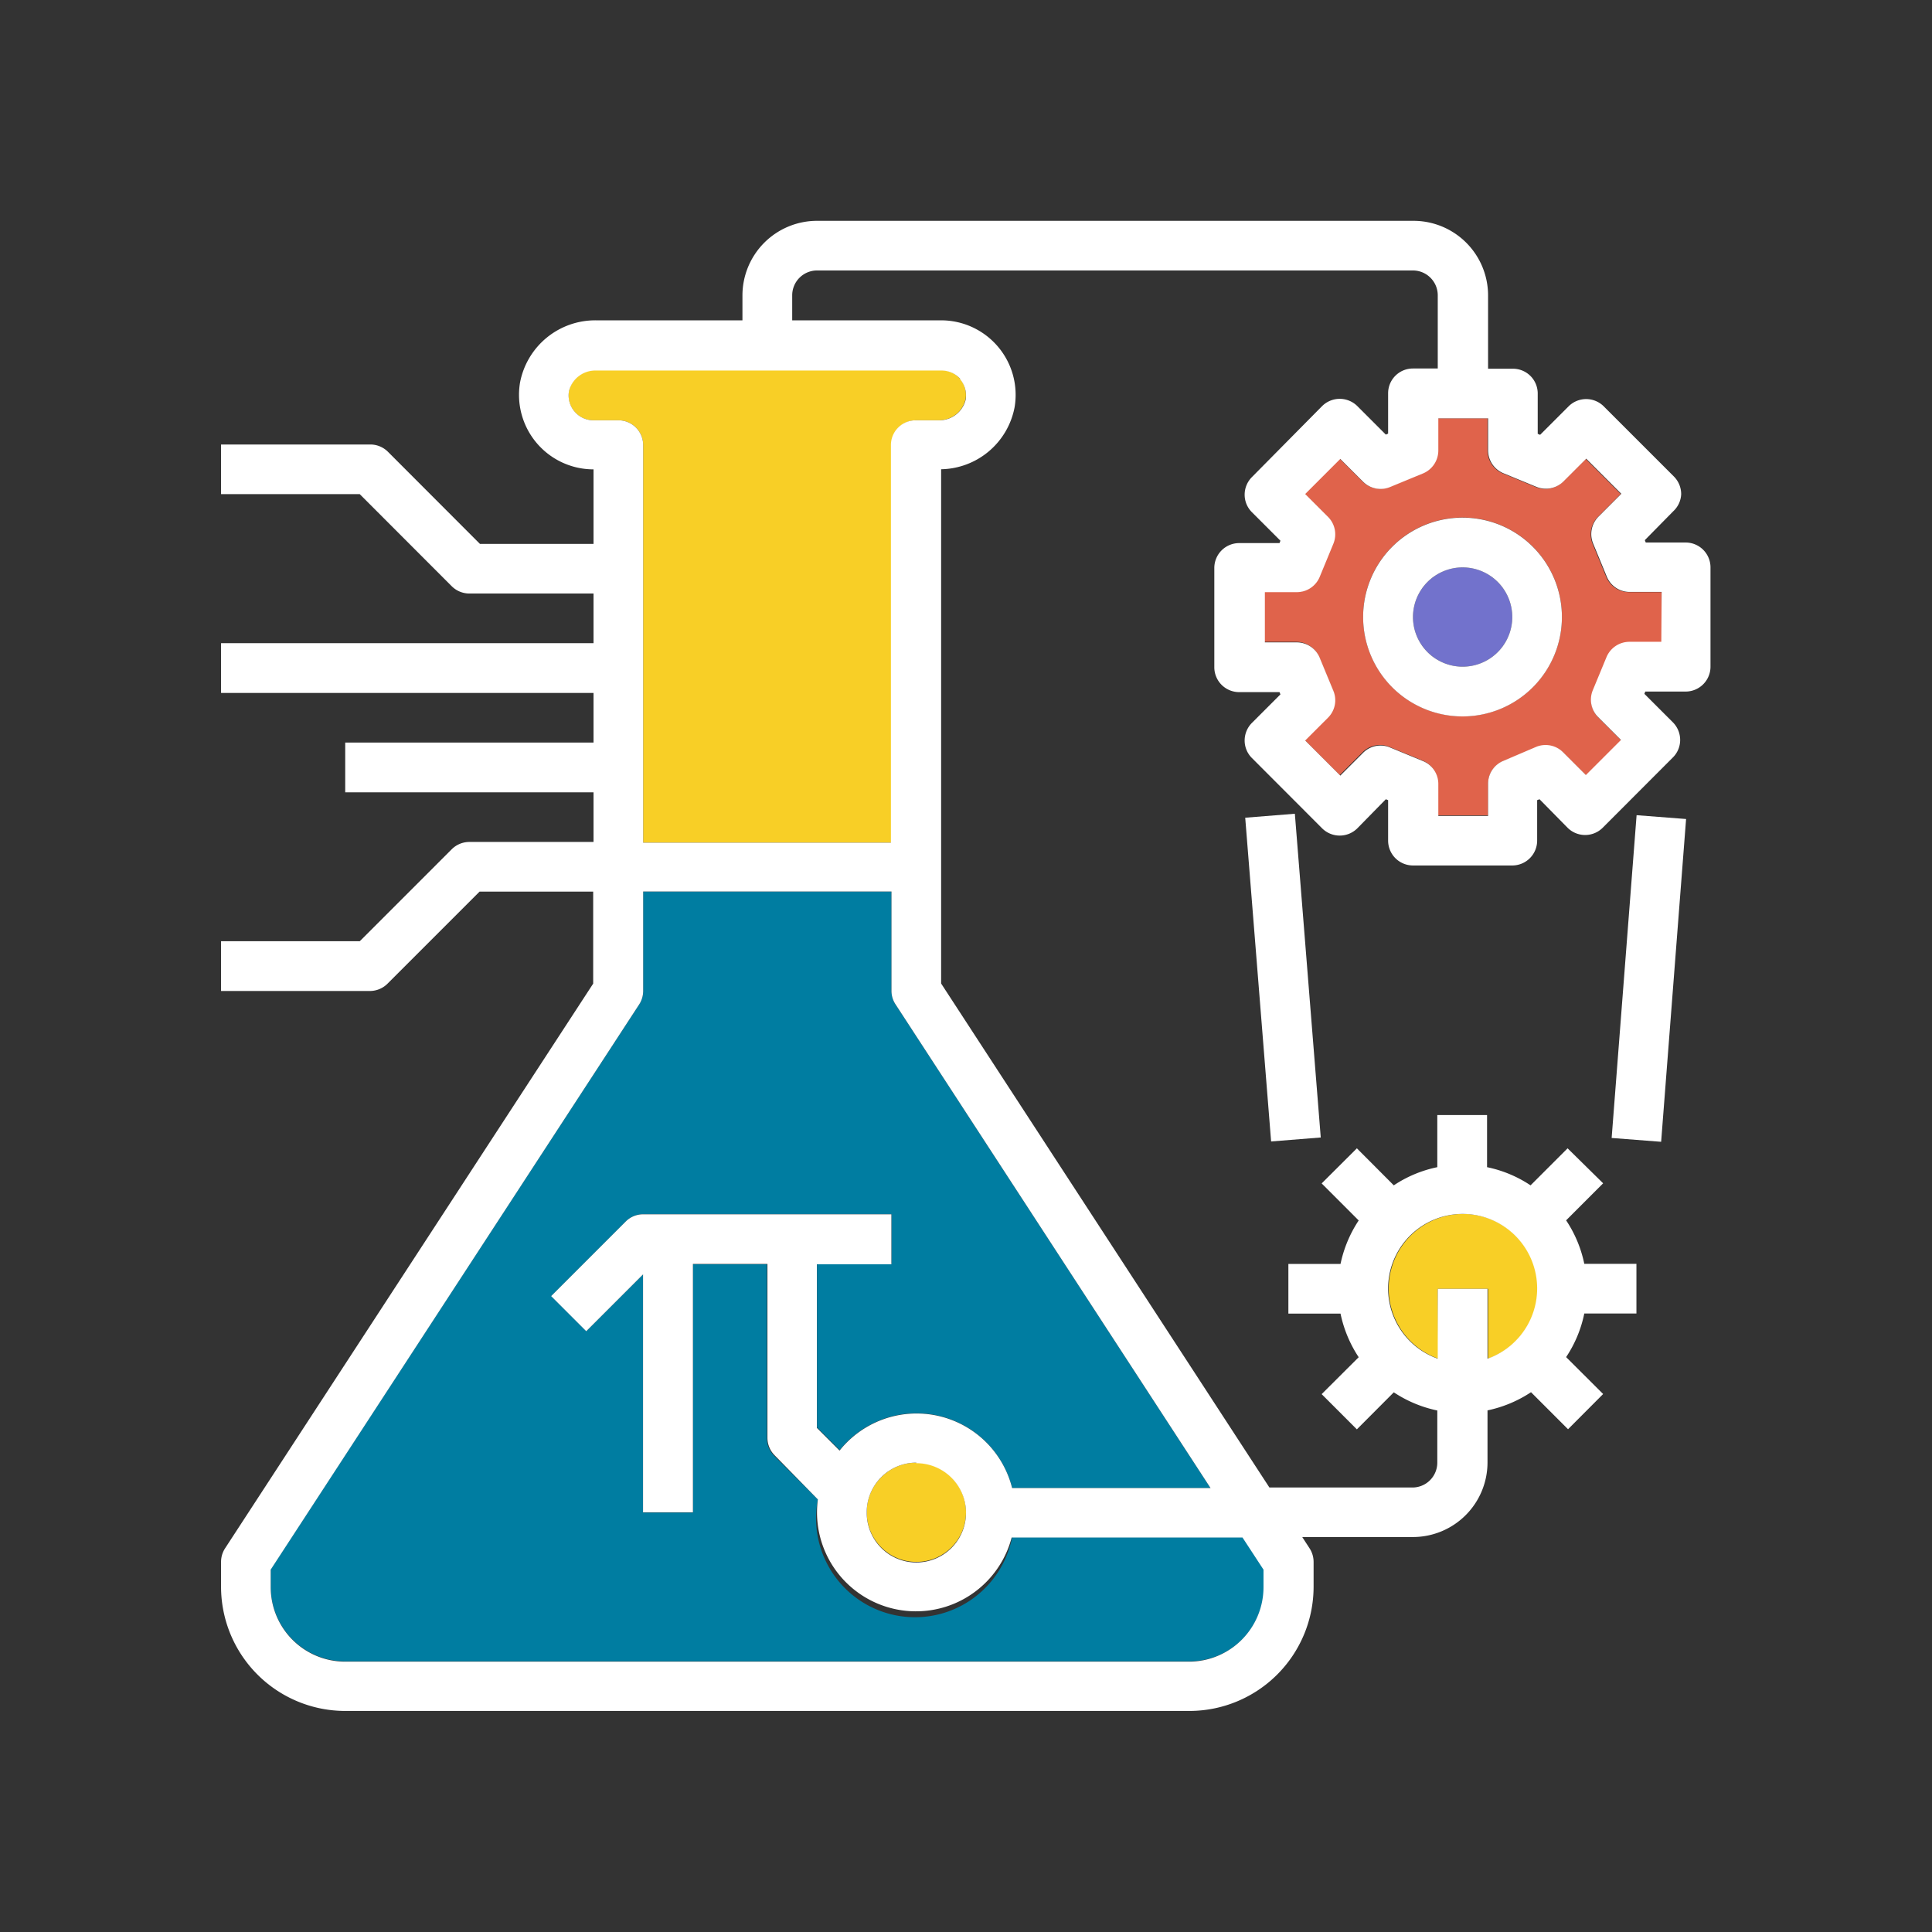 <?xml version="1.0" encoding="UTF-8"?>
<svg xmlns="http://www.w3.org/2000/svg" viewBox="0 0 170.08 170.08">
  <rect x="0" y="0" width="170.08" height="170.08" fill="#333333" stroke="none"/>
  <defs>
    <style>.cls-1{fill:#e0634b;}.cls-2{fill:#7272cc;}.cls-3{fill:#f8cf26;}.cls-4{fill:#007da1;}.cls-5{fill:#fff;}</style>
  </defs>
  <g id="Menú_desplegat" data-name="Menú desplegat">
    <path class="cls-1" d="M141.4,50.78l-1.2-2.91a2.18,2.18,0,0,1,.48-2.38l2-2-3.09-3.09-2,2a2.2,2.2,0,0,1-2.38.48l-2.91-1.2a2.19,2.19,0,0,1-1.35-2V36.83h-4.38v2.83a2.19,2.19,0,0,1-1.35,2l-2.91,1.2a2.18,2.18,0,0,1-2.37-.48l-2-2-3.09,3.09,2,2a2.18,2.18,0,0,1,.48,2.38l-1.2,2.91a2.18,2.18,0,0,1-2,1.35h-2.83V56.5h2.83a2.18,2.18,0,0,1,2,1.36l1.2,2.9a2.17,2.17,0,0,1-.48,2.38l-2,2,3.09,3.09,2-2a2.16,2.16,0,0,1,2.37-.48l2.91,1.2a2.17,2.17,0,0,1,1.35,2v2.83H131V69a2.17,2.17,0,0,1,1.35-2l2.91-1.2a2.18,2.18,0,0,1,2.38.48l2,2,3.09-3.09-2-2a2.17,2.17,0,0,1-.48-2.38l1.2-2.9a2.19,2.19,0,0,1,2-1.36h2.83V52.13h-2.83A2.18,2.18,0,0,1,141.4,50.78ZM128.76,63.06a8.75,8.75,0,1,1,8.74-8.74A8.75,8.75,0,0,1,128.76,63.06Z"></path>
    <circle class="cls-2" cx="128.76" cy="54.32" r="4.37"></circle>
    <path class="cls-3" d="M50.09,34.38A2.19,2.19,0,0,0,52.25,37h2.18a2.18,2.18,0,0,1,2.19,2.18v35H78.48v-35A2.18,2.18,0,0,1,80.67,37h2A2.39,2.39,0,0,0,85,35.14a2.19,2.19,0,0,0-2.16-2.57H52.48A2.39,2.39,0,0,0,50.09,34.38Z"></path>
    <path class="cls-4" d="M78.48,87.23V78.48H56.62v8.75a2.2,2.2,0,0,1-.35,1.19L23.83,138.15v1.54a6.56,6.56,0,0,0,6.56,6.56h74.32a6.56,6.56,0,0,0,6.56-6.56v-1.54l-1.85-2.83H89.1A8.7,8.7,0,0,1,72,132l-3.85-3.85a2.18,2.18,0,0,1-.64-1.55v-15.3H61v21.86H56.62V112.18l-5,5-3.09-3.09,6.56-6.56a2.15,2.15,0,0,1,1.54-.64H78.48v4.37H71.92v14.4l2,2A8.67,8.67,0,0,1,89.1,131h17.47L78.84,88.42A2.13,2.13,0,0,1,78.48,87.23Z"></path>
    <circle class="cls-3" cx="80.67" cy="133.13" r="4.37"></circle>
    <path class="cls-3" d="M126.57,113.46H131v6.15a6.56,6.56,0,1,0-4.38,0Z"></path>
    <path class="cls-5" d="M148.44,47.76h-3.56l-.08-.21L147.31,45A2.17,2.17,0,0,0,148,43.5a2.2,2.2,0,0,0-.64-1.55l-6.18-6.18a2.19,2.19,0,0,0-3.09,0l-2.51,2.51-.21-.09V34.64a2.18,2.18,0,0,0-2.19-2.18H131V26a6.57,6.57,0,0,0-6.56-6.56H71.92A6.57,6.57,0,0,0,65.36,26V28.2H52.48a6.74,6.74,0,0,0-6.7,5.48,6.56,6.56,0,0,0,6.47,7.64v6.56h-10l-8.1-8.11a2.2,2.2,0,0,0-1.55-.64H19.46V43.5H31.67l8.1,8.11a2.2,2.2,0,0,0,1.55.64H52.25v4.37H19.46V61H52.25v4.37H30.39v4.38H52.25v4.37H41.32a2.2,2.2,0,0,0-1.55.64l-8.1,8.1H19.46v4.38H32.57a2.2,2.2,0,0,0,1.55-.65l8.1-8.1h10v8.1L19.81,136.31a2.2,2.2,0,0,0-.35,1.19v2.19a10.94,10.94,0,0,0,10.93,10.93h74.32a10.94,10.94,0,0,0,10.93-10.93V137.5a2.2,2.2,0,0,0-.35-1.19l-.65-1h9.75a6.57,6.57,0,0,0,6.56-6.56v-4.59a11,11,0,0,0,3.83-1.6l3.26,3.26,3.09-3.1-3.26-3.25a10.8,10.8,0,0,0,1.6-3.84h4.59v-4.37h-4.59a10.83,10.83,0,0,0-1.6-3.83l3.26-3.26L138,101.09l-3.26,3.26a10.83,10.83,0,0,0-3.83-1.6V98.16h-4.38v4.59a10.83,10.83,0,0,0-3.83,1.6l-3.25-3.26-3.1,3.09,3.26,3.26a11,11,0,0,0-1.6,3.83h-4.59v4.37h4.59a11,11,0,0,0,1.6,3.84l-3.26,3.25,3.1,3.1,3.25-3.26a11,11,0,0,0,3.83,1.6v4.59a2.19,2.19,0,0,1-2.18,2.19h-12.6L82.85,86.58V41.31a6.71,6.71,0,0,0,6.47-5.47,6.56,6.56,0,0,0-6.47-7.64H69.74V26a2.19,2.19,0,0,1,2.18-2.19h52.47A2.19,2.19,0,0,1,126.57,26v6.44h-2.18a2.18,2.18,0,0,0-2.19,2.18v3.55l-.2.09-2.51-2.51a2.2,2.2,0,0,0-3.1,0L110.21,42a2.2,2.2,0,0,0-.64,1.55,2.17,2.17,0,0,0,.64,1.54l2.51,2.51-.08.21h-3.55A2.19,2.19,0,0,0,106.9,50v8.74a2.19,2.19,0,0,0,2.19,2.19h3.55l.08.2-2.51,2.51a2.2,2.2,0,0,0-.64,1.55,2.17,2.17,0,0,0,.64,1.54l6.18,6.19a2.2,2.2,0,0,0,3.1,0L122,70.36l.2.08V74a2.19,2.19,0,0,0,2.19,2.19h8.74A2.19,2.19,0,0,0,135.32,74V70.44l.21-.08L138,72.87a2.19,2.19,0,0,0,3.09,0l6.18-6.19a2.17,2.17,0,0,0,.64-1.54,2.2,2.2,0,0,0-.64-1.55l-2.51-2.51.08-.2h3.56a2.19,2.19,0,0,0,2.18-2.19V50A2.19,2.19,0,0,0,148.44,47.76Zm-26.24,65.7a6.56,6.56,0,1,1,8.75,6.15v-6.15h-4.38v6.15A6.55,6.55,0,0,1,122.2,113.46ZM106.57,131H89.1a8.67,8.67,0,0,0-15.19-3.3l-2-2v-14.4h6.56V106.9H56.62a2.15,2.15,0,0,0-1.54.64l-6.56,6.56,3.09,3.09,5-5v20.95H61V111.27h6.56v15.3a2.18,2.18,0,0,0,.64,1.55L72,132a8.71,8.71,0,0,0,17.06,3.35h20.32l1.85,2.83v1.54a6.56,6.56,0,0,1-6.56,6.56H30.39a6.56,6.56,0,0,1-6.56-6.56v-1.54L56.27,88.42a2.2,2.2,0,0,0,.35-1.19V78.48H78.48v8.75a2.13,2.13,0,0,0,.36,1.19Zm-25.9-2.19a4.37,4.37,0,1,1-4.37,4.37A4.37,4.37,0,0,1,80.67,128.76Zm3.85-95.42a2.2,2.2,0,0,1,.49,1.8A2.39,2.39,0,0,1,82.62,37h-2a2.18,2.18,0,0,0-2.19,2.18v35H56.62v-35A2.18,2.18,0,0,0,54.43,37H52.25a2.19,2.19,0,0,1-2.16-2.57,2.39,2.39,0,0,1,2.39-1.81H82.85A2.22,2.22,0,0,1,84.52,33.34ZM146.25,56.5h-2.83a2.19,2.19,0,0,0-2,1.36l-1.2,2.9a2.17,2.17,0,0,0,.48,2.38l2,2-3.09,3.09-2-2a2.18,2.18,0,0,0-2.38-.48L132.3,67A2.17,2.17,0,0,0,131,69v2.83h-4.38V69a2.17,2.17,0,0,0-1.35-2l-2.91-1.2a2.16,2.16,0,0,0-2.37.48l-2,2-3.09-3.09,2-2a2.17,2.17,0,0,0,.48-2.38l-1.2-2.9a2.18,2.18,0,0,0-2-1.36h-2.83V52.13h2.83a2.18,2.18,0,0,0,2-1.35l1.2-2.91a2.18,2.18,0,0,0-.48-2.38l-2-2,3.09-3.09,2,2a2.18,2.18,0,0,0,2.37.48l2.91-1.2a2.19,2.19,0,0,0,1.35-2V36.83H131v2.83a2.19,2.19,0,0,0,1.35,2l2.91,1.2a2.2,2.2,0,0,0,2.38-.48l2-2,3.09,3.09-2,2a2.18,2.18,0,0,0-.48,2.38l1.2,2.91a2.18,2.18,0,0,0,2,1.35h2.83Z"></path>
    <path class="cls-5" d="M128.76,45.57a8.75,8.75,0,1,0,8.74,8.75A8.75,8.75,0,0,0,128.76,45.57Zm0,13.12a4.37,4.37,0,1,1,4.37-4.37A4.37,4.37,0,0,1,128.76,58.69Z"></path>
    <rect class="cls-5" x="110.18" y="71.88" width="4.37" height="28.5" transform="matrix(1, -0.08, 0.08, 1, -6.31, 8.92)"></rect>
    <rect class="cls-5" x="130.9" y="83.95" width="28.5" height="4.37" transform="translate(48.09 224.22) rotate(-85.58)"></rect>
  </g>
</svg>
